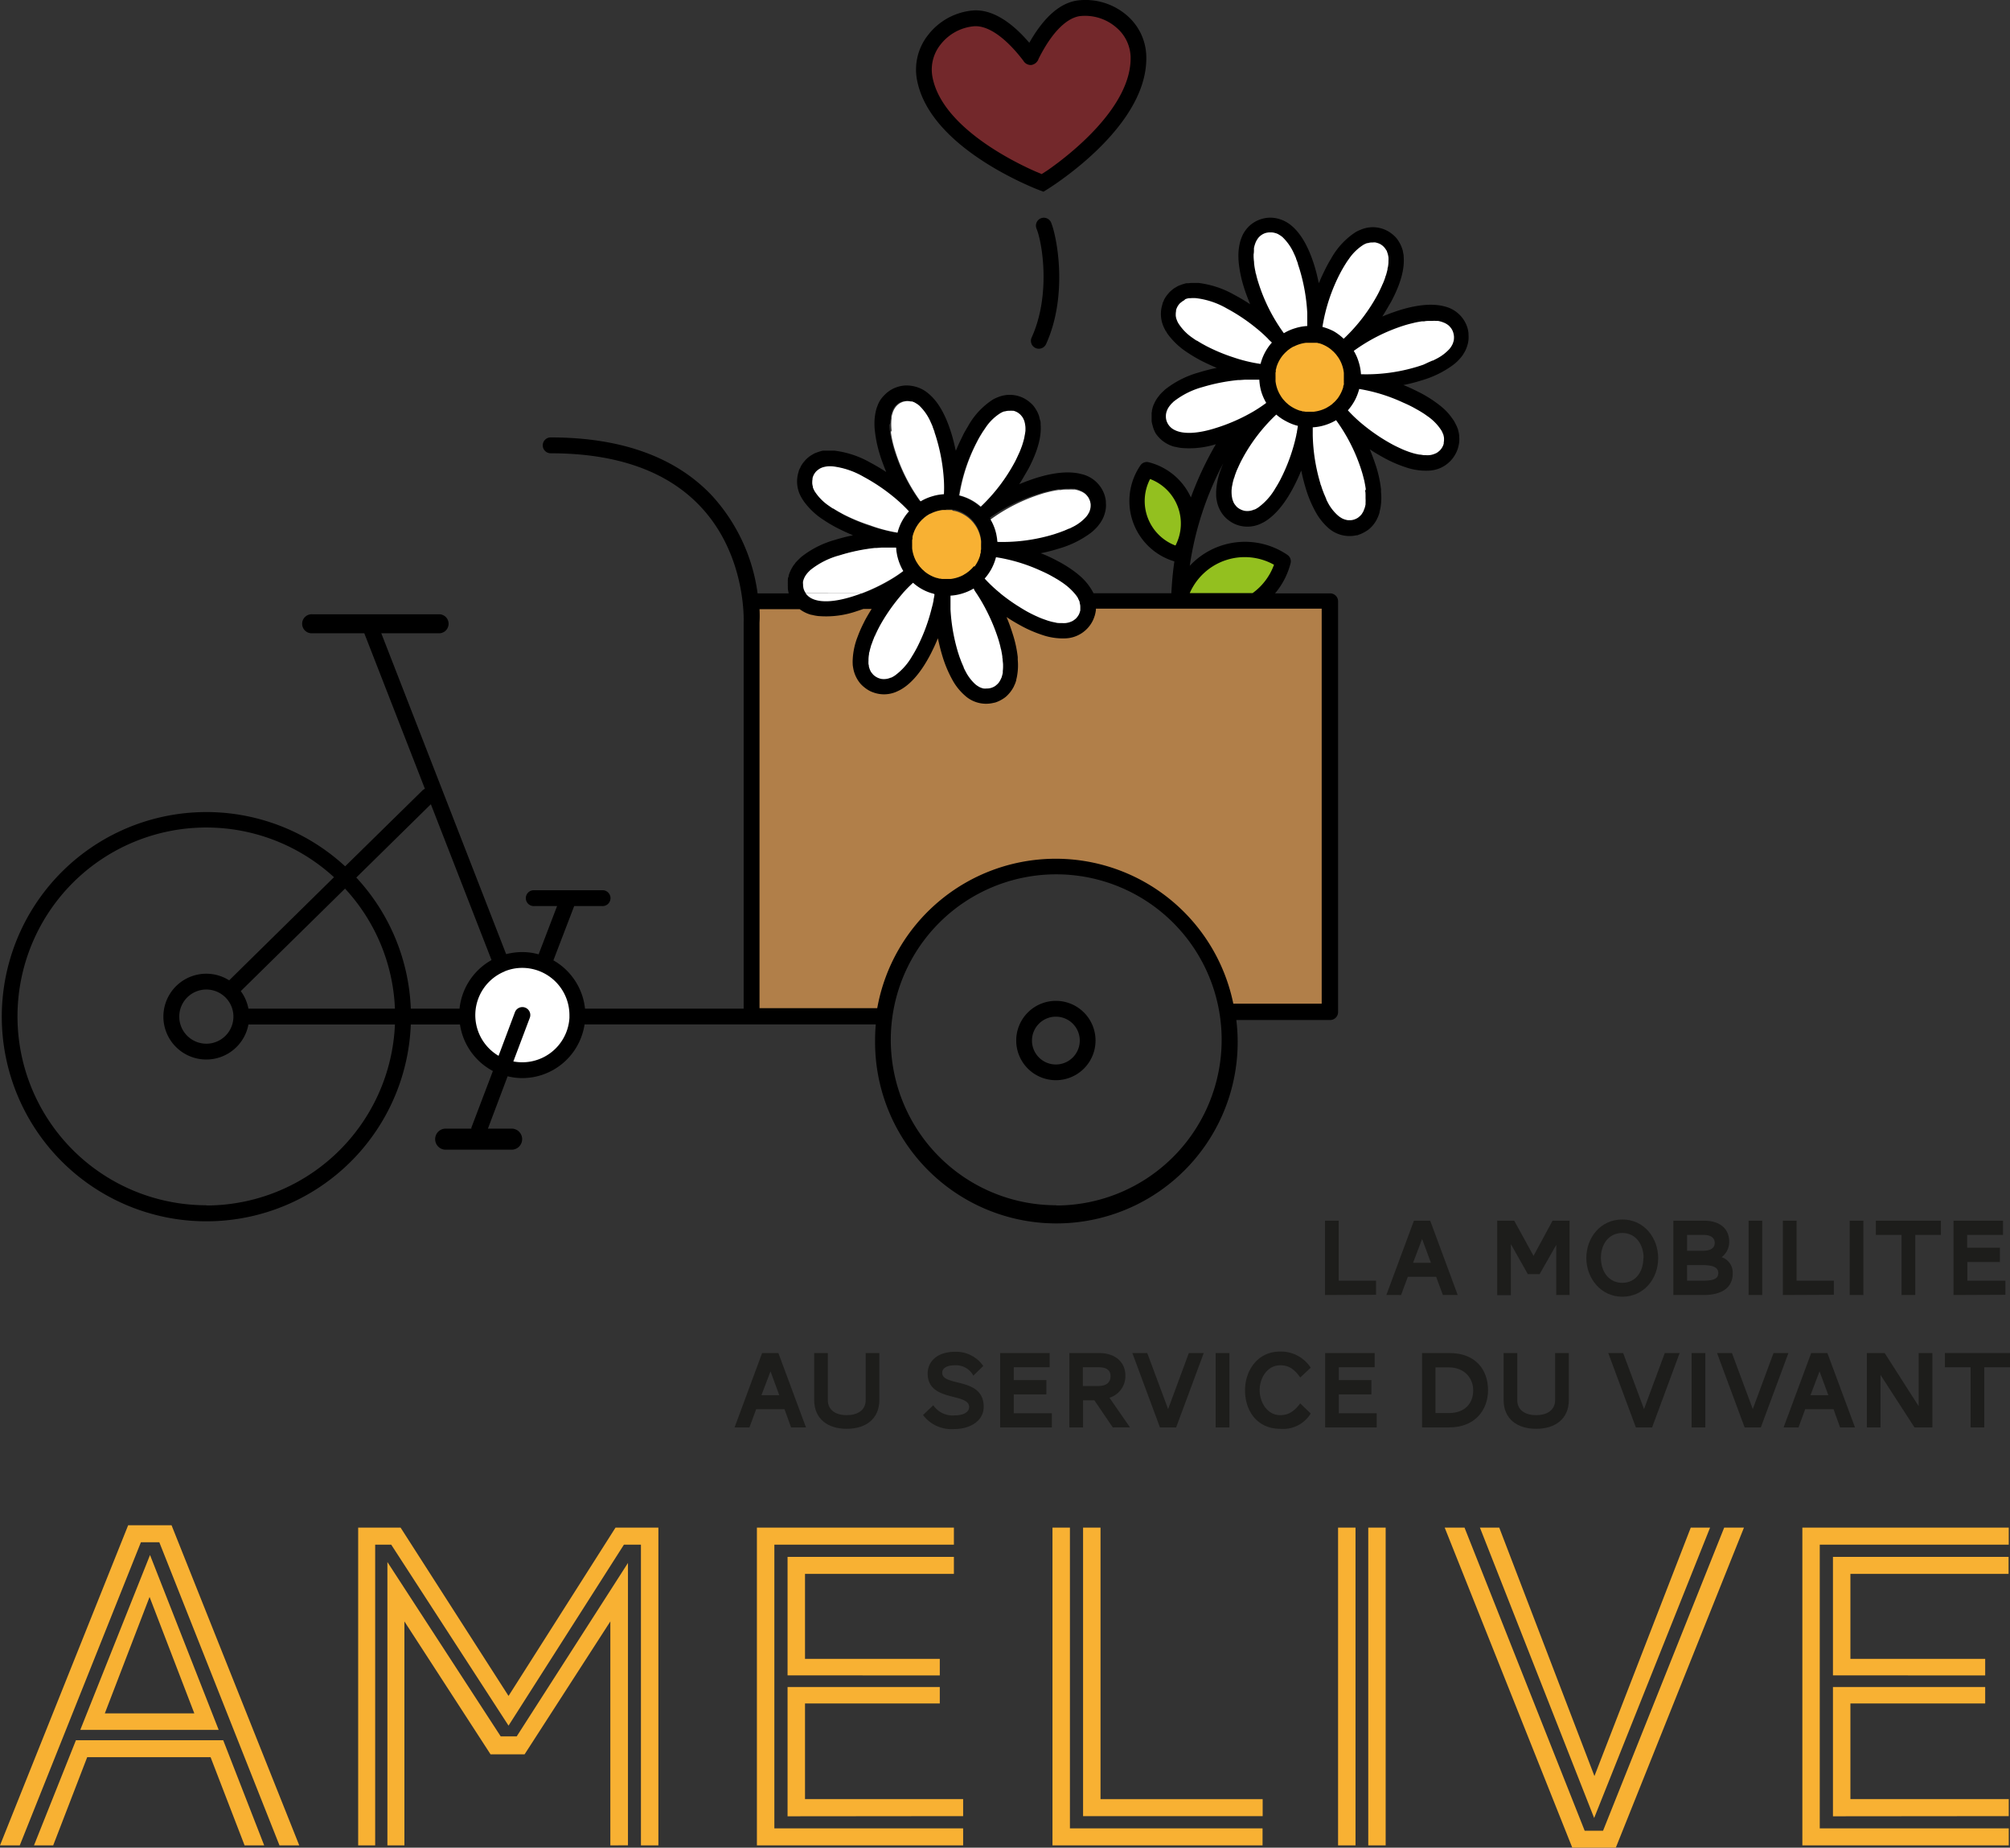 <?xml version="1.0" encoding="UTF-8"?> <svg xmlns="http://www.w3.org/2000/svg" viewBox="0 0 354.78 326.06"><rect x="0" y="0" width="354.78" height="326.06" fill="#333333" stroke="none"/><defs><style>.cls-1{fill:#f8b133;}.cls-2{fill:#1d1d1b;}.cls-3{fill:none;}.cls-4{fill:#73282b;}.cls-5{fill:#fff;}.cls-6{fill:#b17f49;}.cls-7{fill:#93c01f;}</style></defs><g id="Calque_2" data-name="Calque 2"><g id="Calque_1-2" data-name="Calque 1"><path d="M139.21,104.71h-5.49a31.79,31.79,0,0,0-8.13-17.33c-6.43-6.76-16-10.19-28.39-10.19a1.4,1.4,0,0,0,0,2.8c11.6,0,20.47,3.12,26.34,9.29,8.2,8.59,7.73,20.34,7.72,20.53V178h-28a11.16,11.16,0,0,0-5.58-8.53l3.67-9.58h4.89a1.4,1.4,0,1,0,0-2.79H94.33a1.4,1.4,0,1,0,0,2.79h4l-3.26,8.52a10.76,10.76,0,0,0-2.91-.4,11.35,11.35,0,0,0-2.82.37L67.3,111.75H77.63a1.68,1.68,0,0,0,0-3.35H55.14a1.68,1.68,0,1,0,0,3.35H64.3L75,139.2a1.49,1.49,0,0,0-.46.31L60.92,152.88a36.11,36.11,0,1,0,11.59,27.91h8.68A11.16,11.16,0,0,0,87,189L83.2,199c0,.06,0,.12,0,.17H78.53a1.86,1.86,0,0,0,0,3.71H90.44a1.86,1.86,0,0,0,0-3.71H86.12l3.48-9.24a11,11,0,0,0,2.58.32,11.14,11.14,0,0,0,11-9.47h51.4c-.08.91-.12,1.82-.12,2.74A32,32,0,1,0,218.22,180h16.57a1.4,1.4,0,0,0,1.39-1.4V106.11a1.4,1.4,0,0,0-1.39-1.4h-9.73a13.41,13.41,0,0,0,2.74-5.33,1.37,1.37,0,0,0-.56-1.46A13.32,13.32,0,0,0,210,99.85a55.49,55.49,0,0,1,5.92-18.1c-.14.34-.28.67-.4,1a12.71,12.71,0,0,0-.86,4c0,.28,0,.55,0,.82a6.49,6.49,0,0,0,.11.77A5.63,5.63,0,0,0,216,91a4.78,4.78,0,0,0,.76.73,6,6,0,0,0,.87.58c.19.1.38.18.57.26a5.53,5.53,0,0,0,4.54-.26,4.37,4.37,0,0,0,.43-.22C225,91,226.73,89,228.3,86c.22-.41.43-.84.63-1.27l.09-.19c.23-.49.45-1,.66-1.51.22,1.08.49,2.15.8,3.17a21,21,0,0,0,1.74,4.15,10.52,10.52,0,0,0,2.21,2.79,5.63,5.63,0,0,0,5,1.32c.12,0,.24,0,.36-.09h0a5.17,5.17,0,0,0,.9-.38l.2-.11a5.19,5.19,0,0,0,.79-.53l0,0a5.07,5.07,0,0,0,.65-.66,2.09,2.09,0,0,1,.14-.17,6.78,6.78,0,0,0,.53-.82h0c.06-.12.11-.25.17-.37a2.36,2.36,0,0,0,.12-.28,5.81,5.81,0,0,0,.21-.63l0-.09c.07-.27.13-.54.18-.82a10.27,10.27,0,0,0,.08-2.68,1.8,1.8,0,0,1,0-.22l0-.25v0a21.27,21.27,0,0,0-.85-4c-.32-1-.7-2-1.13-3.07.84.56,1.71,1.07,2.57,1.54l0,0,.2.11h0a22.57,22.57,0,0,0,3.48,1.49,11.05,11.05,0,0,0,4.22.62,5.58,5.58,0,0,0,4.69-3,5.39,5.39,0,0,0,.38-.9l.06-.21a6,6,0,0,0,.18-.94v0a4.72,4.72,0,0,0,0-.92c0-.08,0-.15,0-.22a6.56,6.56,0,0,0-.2-1h0c0-.12-.09-.25-.13-.37s-.07-.2-.12-.3-.15-.32-.24-.48-.06-.13-.1-.2a6,6,0,0,0-.46-.7,9.85,9.85,0,0,0-1.84-2l-.15-.13-.21-.16,0,0a21.73,21.73,0,0,0-3.4-2.19c-1-.5-2-1-3-1.38,1-.2,2-.45,2.9-.73h0l.22-.07h0a17.56,17.56,0,0,0,5.71-2.79,8,8,0,0,0,1.22-1.16c.05-.06.09-.12.14-.17s.23-.29.33-.44l.12-.2c.08-.14.17-.27.24-.41h0a6.2,6.2,0,0,0,.37-.89c0-.08.05-.15.07-.23a5.38,5.38,0,0,0,.17-.89.06.06,0,0,0,0,0,6,6,0,0,0,0-.95l0-.22a5.47,5.47,0,0,0-.2-1A5.56,5.56,0,0,0,255,54.08c-2.06-.56-4.74-.34-7.95.65-1,.32-2.05.7-3.07,1.13.54-.82,1-1.65,1.49-2.49.06-.11.13-.21.18-.32,1.57-3,2.28-5.56,2.11-7.7,0,0,0-.08,0-.12,0-.21-.05-.43-.09-.63a1.74,1.74,0,0,0-.05-.22c0-.16-.07-.32-.12-.47v0a5.93,5.93,0,0,0-.37-.89l-.12-.21a5.27,5.27,0,0,0-.49-.74l0,0a5.14,5.14,0,0,0-.66-.66l-.19-.15a5.14,5.14,0,0,0-.81-.53h0a5.41,5.41,0,0,0-4.62-.22,7.72,7.72,0,0,0-.93.43,13.19,13.19,0,0,0-4.39,4.75c-.26.42-.51.86-.76,1.34-.13.24-.25.49-.37.74-.36.72-.7,1.46-1,2.23,0-.15-.07-.28-.1-.43-.2-.93-.43-1.86-.71-2.75-1-3.21-2.32-5.54-3.94-6.93a6,6,0,0,0-2.87-1.39,5.24,5.24,0,0,0-2.54.16,5.37,5.37,0,0,0-2.25,1.35,5.91,5.91,0,0,0-.94,1.26l0,0a6.59,6.59,0,0,0-.35.81,4,4,0,0,0-.2.61,9.42,9.42,0,0,0-.3,2.58,12.83,12.83,0,0,0,.1,1.48,22.15,22.15,0,0,0,.85,3.89v0c.22.72.49,1.45.77,2.17l.2.51.15.37c-.92-.61-1.87-1.17-2.81-1.67a16.92,16.92,0,0,0-6.31-2.09l0,0h-.21l-.61,0h-.53l-.4.05-.29,0c-.19,0-.38.08-.57.13a6.45,6.45,0,0,0-.62.21l-.31.12c-.15.07-.29.16-.43.24l-.24.14c-.13.08-.25.18-.38.27l-.23.2c-.11.1-.22.19-.32.3l-.27.31-.21.27a4.19,4.19,0,0,0-.42.67h0c-.05.1-.09.21-.13.31a2.72,2.72,0,0,0-.16.35l0,.09a5.63,5.63,0,0,0,.47,4.66s0,.09.07.14.22.35.34.53a13.18,13.18,0,0,0,3.55,3.32c.67.45,1.39.88,2.19,1.31h0c.67.35,1.37.68,2.08,1l.48.21.38.16a32,32,0,0,0-3.17.81,16.88,16.88,0,0,0-5.94,3l0,0-.15.14-.44.42-.23.24-.13.14-.25.33-.17.22c-.12.17-.22.34-.32.51s-.19.37-.28.56-.1.22-.14.33a4,4,0,0,0-.14.46c0,.09-.05.18-.07.27s0,.31-.07.47l0,.31c0,.14,0,.28,0,.42s0,.28,0,.42,0,.22,0,.34a5,5,0,0,0,.17.77A5.4,5.4,0,0,0,204,76.5a5.76,5.76,0,0,0,3.33,2.34l.07,0h0a8.07,8.07,0,0,0,1.13.21,15.69,15.69,0,0,0,6.08-.66,58.57,58.57,0,0,0-4.41,9.39,11.18,11.18,0,0,0-7.45-6.21,1.35,1.35,0,0,0-1.46.56,11.12,11.12,0,0,0,6,16.94c-.28,1.86-.44,3.74-.54,5.62H193c0-.09-.09-.19-.14-.28a1.86,1.86,0,0,0-.1-.2c-.14-.24-.29-.47-.46-.71a10.09,10.09,0,0,0-1.84-2l-.16-.13-.2-.17h0a21.39,21.39,0,0,0-3.41-2.19c-.94-.5-1.94-1-3-1.38,1-.2,2-.45,2.9-.73h0l.23-.07h0a17.56,17.56,0,0,0,5.71-2.79,8.47,8.47,0,0,0,1.22-1.16l.13-.17c.12-.15.23-.29.33-.44a1.37,1.37,0,0,0,.13-.2c.08-.14.17-.27.24-.41v0a5.76,5.76,0,0,0,.37-.89l.06-.22a4.53,4.53,0,0,0,.18-.89s0,0,0,0a5,5,0,0,0,0-1,1.64,1.64,0,0,0,0-.22,5.47,5.47,0,0,0-.2-1,5.58,5.58,0,0,0-4.07-3.77c-2.07-.56-4.74-.34-7.95.65-1,.32-2.05.7-3.07,1.13.54-.82,1-1.66,1.49-2.49l.18-.32c1.57-3,2.28-5.56,2.11-7.7,0,0,0-.08,0-.12,0-.21,0-.43-.09-.64s0-.14-.05-.21-.07-.32-.12-.48v0a5.24,5.24,0,0,0-.36-.88l-.12-.21a6.11,6.11,0,0,0-.5-.75l0,0a4.65,4.65,0,0,0-.67-.66l-.18-.15a5.65,5.65,0,0,0-.81-.53h0a5.44,5.44,0,0,0-4.63-.22,6.33,6.33,0,0,0-.92.43,13.23,13.23,0,0,0-4.39,4.74c-.26.43-.52.87-.77,1.34l-.36.75c-.36.72-.7,1.46-1,2.22,0-.14-.07-.28-.1-.42-.2-.93-.43-1.86-.71-2.75-1-3.21-2.32-5.54-4-6.93A5.84,5.84,0,0,0,161,68.11a5.28,5.28,0,0,0-2.55.16,5.4,5.4,0,0,0-2.24,1.35,5.63,5.63,0,0,0-1,1.26.05.05,0,0,1,0,0,6.44,6.44,0,0,0-.35.8,5.64,5.64,0,0,0-.21.62,9.83,9.83,0,0,0-.3,2.58c0,.47.05,1,.11,1.48a22.34,22.34,0,0,0,.85,3.89v0c.22.72.49,1.45.77,2.17.06.17.13.34.2.51s.09.25.15.37c-.93-.61-1.87-1.17-2.82-1.67a16.86,16.86,0,0,0-6.3-2.1h-.26c-.2,0-.4,0-.6,0H146l-.4,0-.29,0c-.19,0-.38.08-.57.13a6.45,6.45,0,0,0-.62.21l-.31.12c-.15.07-.29.16-.43.24l-.24.14c-.13.08-.26.18-.38.27l-.24.2c-.1.09-.21.19-.31.3s-.18.2-.27.31a3.2,3.2,0,0,0-.22.27,6.34,6.34,0,0,0-.42.67h0c0,.1-.09.21-.14.31s-.11.23-.16.35,0,.06,0,.08a5.61,5.61,0,0,0,.46,4.67.83.83,0,0,1,.07.13c.11.18.23.36.35.54a13,13,0,0,0,3.55,3.32,23.46,23.46,0,0,0,2.19,1.3l0,0c.67.35,1.37.68,2.08,1l.48.21.38.16a32,32,0,0,0-3.17.81,16.79,16.79,0,0,0-5.94,3l0,0a1,1,0,0,0-.15.14c-.16.14-.3.28-.44.42l-.23.24a1.85,1.85,0,0,1-.14.14c-.09.11-.16.22-.24.33l-.18.22c-.11.17-.21.34-.31.51a4.18,4.18,0,0,0-.28.56c-.05.11-.1.22-.14.33a4,4,0,0,0-.14.46c0,.09,0,.18-.07.27s-.05.31-.07.46,0,.21,0,.31a3.12,3.12,0,0,0,0,.43,3,3,0,0,0,0,.42c0,.11,0,.22,0,.34A6.62,6.62,0,0,0,139.21,104.71Zm3,0a2.59,2.59,0,0,1-.38-.74h0a2.46,2.46,0,0,1-.11-.64,1,1,0,0,1,0-.17,2.24,2.24,0,0,1,0-.58l.06-.19a4.37,4.37,0,0,1,.18-.46l.08-.15a4,4,0,0,1,.4-.58l.15-.17a2.72,2.72,0,0,1,.24-.24,1.7,1.7,0,0,1,.19-.19A14,14,0,0,1,148.19,98a32.47,32.47,0,0,1,6.22-1.23l.31,0,.94-.07h.26q.5,0,1,0h.16l1.1,0a8.84,8.84,0,0,0,.38,2.13,9.15,9.15,0,0,0,.88,2,23.14,23.14,0,0,1-2.19,1.47,32.66,32.66,0,0,1-5.15,2.48M183.78,87h0c.51-.16,1-.28,1.47-.4l.31-.07c.42-.09.83-.16,1.22-.22l.42,0c.35,0,.7-.07,1-.08h.38a6.56,6.56,0,0,1,.79,0l.29,0a4.77,4.77,0,0,1,.7.18l.34.13a3,3,0,0,1,.53.28l.18.12a2.55,2.55,0,0,1,.46.47l.1.12a2.92,2.92,0,0,1,.36.73v0a2.82,2.82,0,0,1,.12.62c0,.06,0,.12,0,.18a2.48,2.48,0,0,1-.06.54,2,2,0,0,1-.06.23,2.17,2.17,0,0,1-.21.53s-.05.08-.07.13a5.06,5.06,0,0,1-.41.57s0,0,0,0a7.9,7.9,0,0,1-2.2,1.69h0l-.72.36-.07,0-.69.3-.16.07-.67.25-.22.08-.74.25-.18.06a31.21,31.21,0,0,1-10,1.35,9.2,9.2,0,0,0-.39-2.12,9,9,0,0,0-.88-2A31,31,0,0,1,183.78,87Zm-11.34-9.11c.15-.3.31-.59.47-.86l.09-.15.41-.67a.61.61,0,0,0,.07-.1l.45-.66,0,0a8.75,8.75,0,0,1,2.58-2.51h0a4.15,4.15,0,0,1,.65-.3l.14,0a2.77,2.77,0,0,1,.56-.11l.24,0a3.29,3.29,0,0,1,.54,0l.17,0a3.28,3.28,0,0,1,.59.23h0a2.73,2.73,0,0,1,.66.5.48.48,0,0,1,.09.11,2.15,2.15,0,0,1,.38.55,1.63,1.63,0,0,1,.09.19,2.71,2.71,0,0,1,.18.59,1.86,1.86,0,0,1,.06.34,3.54,3.54,0,0,1,.05.74c0,.09,0,.17,0,.26a8.13,8.13,0,0,1-.1.81l-.06.36c-.07.32-.16.66-.27,1l-.12.39q-.19.56-.45,1.17l-.12.26c-.2.46-.42.93-.68,1.42a31.12,31.12,0,0,1-6.1,8,8.9,8.9,0,0,0-3.79-2A30.82,30.82,0,0,1,172.44,77.91Zm-5.38,12h.62l.27,0,.35.05.16,0,.44.11,0,0a6.39,6.39,0,0,1,2,1.07l0,0a3.17,3.17,0,0,1,.34.3l.13.11.24.26.18.2.15.2.22.3.08.12c.08.14.17.27.24.41v0a6.22,6.22,0,0,1,.69,2.24v0a3.55,3.55,0,0,1,0,.46.76.76,0,0,1,0,.15c0,.13,0,.25,0,.38s0,.16,0,.25a2.48,2.48,0,0,1,0,.27c0,.11,0,.23-.05.34a1.36,1.36,0,0,0,0,.17c0,.15-.07.29-.11.43l0,.07a6.31,6.31,0,0,1-1,2l-.05.06-.28.32-.13.14-.25.23-.21.19a1.49,1.49,0,0,1-.2.15l-.3.23-.13.07-.4.25h0a6.38,6.38,0,0,1-2.21.68h0l-.45,0h-.17l-.35,0h-.27l-.25,0-.37-.06-.14,0c-.15,0-.31-.07-.46-.12h0a6.23,6.23,0,0,1-2.07-1.09h0l-.35-.32-.11-.09a3.33,3.33,0,0,1-.25-.28l-.17-.18-.17-.22-.21-.28-.08-.15a3,3,0,0,1-.24-.38.05.05,0,0,0,0,0,6.38,6.38,0,0,1-.68-2.21v0c0-.16,0-.31,0-.46s0-.11,0-.16,0-.24,0-.36a2.44,2.44,0,0,1,0-.27l0-.26c0-.12,0-.24.06-.35a.75.75,0,0,1,0-.16,3.69,3.69,0,0,1,.11-.45v0a6.23,6.23,0,0,1,1.09-2.07h0a3.73,3.73,0,0,1,.32-.36l.09-.11.28-.25.18-.17.22-.17a2.83,2.83,0,0,1,.28-.2l.15-.1.38-.22.06,0A6.42,6.42,0,0,1,166.4,90h0l.46,0Zm-9.91-15.29a7,7,0,0,1,.06-.82l0-.26a5,5,0,0,1,.19-.72,2.19,2.19,0,0,1,.12-.33,3.5,3.5,0,0,1,.29-.54,1.77,1.77,0,0,1,.12-.17,3,3,0,0,1,.47-.47.87.87,0,0,1,.11-.09,3,3,0,0,1,.74-.36h0a3.47,3.47,0,0,1,.63-.11h.17a2.51,2.51,0,0,1,.55.06l.22,0a3.07,3.07,0,0,1,.54.22l.11.07a4.27,4.27,0,0,1,.6.41l0,0a9,9,0,0,1,2.07,3h0c.12.25.23.51.34.78l0,.06c.11.27.21.54.31.82l0,.08c.11.3.21.62.31.95a32.52,32.52,0,0,1,1.35,7.64,22.61,22.61,0,0,1,0,2.33,8.87,8.87,0,0,0-2.12.39,8.52,8.52,0,0,0-2,.88,30.87,30.87,0,0,1-4.51-9c-.17-.53-.3-1-.42-1.52l-.06-.28c-.1-.43-.17-.84-.23-1.24,0-.14,0-.27-.05-.4a9.56,9.56,0,0,1-.07-1Zm-8.29,16.18-.87-.48-.09-.06c-.25-.14-.49-.29-.72-.44l-.08,0-.68-.47,0,0a8.93,8.93,0,0,1-2.52-2.58v0a4.82,4.82,0,0,1-.3-.66s0-.08,0-.13a2.91,2.91,0,0,1-.11-.56,1.94,1.94,0,0,1,0-.24,2.47,2.47,0,0,1,.05-.54.75.75,0,0,1,0-.16,2.38,2.38,0,0,1,.23-.61h0a2.61,2.61,0,0,1,.5-.67l.16-.13a3.24,3.24,0,0,1,.53-.35l.23-.1a4,4,0,0,1,.64-.17l.29-.05a6.05,6.05,0,0,1,1,0,14.23,14.23,0,0,1,5.38,1.8,32.75,32.75,0,0,1,5.27,3.53l.24.19.71.62.19.17c.25.23.49.45.72.68l.12.12c.27.26.52.53.76.79A8.87,8.87,0,0,0,159.19,92a8.57,8.57,0,0,0-.77,2,27,27,0,0,1-4.74-1.14A31.8,31.8,0,0,1,148.86,90.82Zm37.58,121.91a29.2,29.2,0,1,1,29.19-29.2A29.23,29.23,0,0,1,186.44,212.73Zm-150,0a33.33,33.33,0,1,1,22.51-57.89L40.45,173a7.57,7.57,0,1,0,3.4,7.79H69.71A33.37,33.37,0,0,1,36.42,212.73ZM41.2,179.4a4.78,4.78,0,1,1-4.78-4.78A4.78,4.78,0,0,1,41.2,179.4Zm2.65-1.4a7.59,7.59,0,0,0-1.35-3.1l18.4-18.09A33.17,33.17,0,0,1,69.71,178Zm37.26,0h-8.6a36,36,0,0,0-9.62-23.14l13.16-12.94,10.71,27.5A11.15,11.15,0,0,0,81.11,178Z"></path><path class="cls-1" d="M49.33,325.65,28.12,272.16H24.87L3.49,325.65H0l22.62-56.49h7.66l22.54,56.49Zm-6.16,0-6-15.56H15.39l-6,15.56H6l7.4-18.55h26l7.23,18.55Zm-29-20.38,12.31-30.86L38.6,305.27Zm12.23-23.46-7.9,20.55h15.8Z"></path><path class="cls-1" d="M113.13,325.65V272.58h-3L89.76,304.52,69.05,272.58H66.22v53.07h-3V269.58h7.49l19.05,29.7,18.88-29.7h7.57v56.07Zm-5.4,0V286.13L92.59,309.59h-6L71.38,286.13v39.52h-3v-50l20,30.77h2.82l19.64-30.61v49.83Z"></path><path class="cls-1" d="M133.6,325.65V269.58h34.77v3H136.68v50.07H170v3Zm5.41-30V274.74h29.36v3H142.09v15h23.79v2.92Zm0,24.87V297.7h26.87v2.91H142.09v16.88H170v3Z"></path><path class="cls-1" d="M185.77,325.65V269.58h3.08v53.07h34v3Zm5.4-5.16V269.58h3.08v47.91h28.62v3Z"></path><path class="cls-1" d="M236.18,325.65V269.58h3.08v56.07Zm5.33,0V269.58h3.07v56.07Z"></path><path class="cls-1" d="M277.52,326.06,255,269.58h3.5l21.21,53.49h3.24l21.38-53.49h3.49l-22.62,56.48Zm-16.3-56.48h3.41l16.8,43.84,17-43.84h3.41l-20.46,51.24Z"></path><path class="cls-1" d="M318.13,325.65V269.58h36.43v3H321.2v50.07h33.36v3Zm5.4-30V274.74h31v3H326.61v15H350.4v2.92Zm0,24.87V297.7H350.4v2.91H326.61v16.88h27.95v3Z"></path><path class="cls-2" d="M233.88,228.53V215.41h2.41V226h6.59v2.49Z"></path><path class="cls-2" d="M253.49,225.32h-5l-1.19,3.21H244.7l4.87-13.12h2.87l4.86,13.12h-2.62Zm-4.07-2.48h3.15l-1.56-4.2Z"></path><path class="cls-2" d="M274.69,228.53v-8.84l-2.94,5.16h-2.07l-3-5.3v9h-2.41V215.41h3l3.41,6.21,3.36-6.21h3v13.12Z"></path><path class="cls-2" d="M280,222c0-3.6,2.51-6.8,6.35-6.8s6.33,3.23,6.33,6.84-2.52,6.79-6.33,6.79S280,225.55,280,222Zm10.11,0c0-2.34-1.35-4.42-3.76-4.42s-3.78,2-3.78,4.38,1.36,4.42,3.78,4.42S290.07,224.32,290.07,222Z"></path><path class="cls-2" d="M300.7,228.53h-5.34V215.41h5.42c2.28,0,4.44,1,4.44,3.77a3.42,3.42,0,0,1-1.33,2.67,2.88,2.88,0,0,1,1.95,2.84C305.84,227.5,303.54,228.53,300.7,228.53Zm-.08-10.61h-2.84v2.8h2.82c1.32,0,2.06-.48,2.06-1.38S302,217.92,300.62,217.92Zm-.14,5.33h-2.7V226h2.78c1.89,0,2.73-.33,2.73-1.36S302.28,223.25,300.48,223.25Z"></path><path class="cls-2" d="M308.64,228.53V215.41h2.41v13.12Z"></path><path class="cls-2" d="M314.69,228.53V215.41h2.42V226h6.58v2.49Z"></path><path class="cls-2" d="M326.49,228.53V215.41h2.41v13.12Z"></path><path class="cls-2" d="M338.06,217.92v10.61h-2.42V217.92H331.1v-2.51h11.49v2.51Z"></path><path class="cls-2" d="M344.81,228.53V215.41h8.74v2.51h-6.33v2.26H353v2.53h-5.75V226h6.72v2.49Z"></path><path class="cls-2" d="M138.47,248.68h-5l-1.19,3.21h-2.62l4.86-13.12h2.87l4.87,13.12h-2.63Zm-4.07-2.47h3.15L136,242Z"></path><path class="cls-2" d="M143.71,247.06v-8.29h2.41v8.31c0,1.81,1.46,2.65,3.33,2.65s3.35-.84,3.35-2.65v-8.31h2.41v8.29c0,3.33-2.39,5.08-5.76,5.08S143.71,250.37,143.71,247.06Z"></path><path class="cls-2" d="M171.8,242.76a3.45,3.45,0,0,0-3.22-1.83c-1.44,0-2.27.49-2.27,1.32,0,2.53,7.32.68,7.32,6,0,2.47-2.36,3.93-5.18,3.93a6.29,6.29,0,0,1-5.53-2.47l1.81-1.73a4.11,4.11,0,0,0,3.76,1.79c1.34,0,2.57-.45,2.57-1.48,0-2.57-7.32-.82-7.32-5.92,0-2,1.57-3.82,4.81-3.82a5.81,5.81,0,0,1,5,2.5Z"></path><path class="cls-2" d="M176.53,251.89V238.77h8.74v2.51h-6.33v2.26h5.75v2.53h-5.75v3.33h6.72v2.49Z"></path><path class="cls-2" d="M196.41,251.89l-3.24-4.77h-2v4.77h-2.42V238.77H194c2.69,0,4.64,1.46,4.64,4a4,4,0,0,1-2.81,3.89l3.62,5.22Zm-2.5-10.61h-2.78v3.31h2.67c1.46,0,2.22-.59,2.22-1.79C196,241.76,195.27,241.28,193.91,241.28Z"></path><path class="cls-2" d="M206.18,248.66l3.66-9.89h2.63l-4.87,13.12h-2.86l-4.87-13.12h2.63Z"></path><path class="cls-2" d="M214.57,251.89V238.77H217v13.12Z"></path><path class="cls-2" d="M225.92,238.51a6.24,6.24,0,0,1,5.43,2.85l-1.85,1.73c-1.07-1.56-2.1-2.16-3.54-2.16-2.22,0-3.62,2.18-3.62,4.38s1.38,4.42,3.62,4.42c1.5,0,2.47-.68,3.54-2.07l1.85,1.78a5.7,5.7,0,0,1-5.39,2.7c-3.93,0-6.2-3-6.2-6.81C219.76,241.82,222,238.51,225.92,238.51Z"></path><path class="cls-2" d="M233.9,251.89V238.77h8.74v2.51h-6.33v2.26h5.75v2.53h-5.75v3.33H243v2.49Z"></path><path class="cls-2" d="M255.82,251.89H251V238.77h4.87c4.62,0,6.78,3,6.78,6.54S260.32,251.89,255.82,251.89Zm-.1-10.59h-2.35v8.06h2.35c2.89,0,4.31-1.75,4.31-4S258.41,241.3,255.72,241.3Z"></path><path class="cls-2" d="M265.4,247.06v-8.29h2.41v8.31c0,1.81,1.46,2.65,3.33,2.65s3.35-.84,3.35-2.65v-8.31h2.42v8.29c0,3.33-2.4,5.08-5.77,5.08S265.4,250.37,265.4,247.06Z"></path><path class="cls-2" d="M290.18,248.66l3.67-9.89h2.62l-4.86,13.12h-2.87l-4.87-13.12h2.63Z"></path><path class="cls-2" d="M298.58,251.89V238.77H301v13.12Z"></path><path class="cls-2" d="M309.38,248.66l3.66-9.89h2.63l-4.87,13.12h-2.86l-4.87-13.12h2.63Z"></path><path class="cls-2" d="M323.63,248.68h-5l-1.18,3.21h-2.63l4.87-13.12h2.86l4.87,13.12h-2.63Zm-4.07-2.47h3.16L321.16,242Z"></path><path class="cls-2" d="M337.92,251.89l-6-9.27v9.27h-2.41V238.77h3.15l6,9.38v-9.38h2.42v13.12Z"></path><path class="cls-2" d="M350.24,241.28v10.61h-2.41V241.28h-4.54v-2.51h11.49v2.51Z"></path><path class="cls-3" d="M92.18,170.8a8.33,8.33,0,1,0,8.33,8.33A8.34,8.34,0,0,0,92.18,170.8Z"></path><path class="cls-3" d="M36.42,187a7.57,7.57,0,1,1,4-14l18.48-18.16a33.32,33.32,0,1,0,10.78,25.95H43.85A7.58,7.58,0,0,1,36.42,187Z"></path><path class="cls-3" d="M86.76,169.42l-10.71-27.5L62.89,154.86A36,36,0,0,1,72.51,178h8.6A11.15,11.15,0,0,1,86.76,169.42Z"></path><path class="cls-3" d="M42.5,174.9a7.59,7.59,0,0,1,1.35,3.1H69.71a33.17,33.17,0,0,0-8.81-21.19Z"></path><path class="cls-3" d="M92.18,170.8a8.12,8.12,0,0,0-3.05.59l-.2.07a8.33,8.33,0,0,0-1,14.86l2.89-7.68a1.4,1.4,0,1,1,2.62,1l-2.9,7.69a8.34,8.34,0,0,0,9.9-7.68l0-.57A8.34,8.34,0,0,0,92.18,170.8Z"></path><path class="cls-3" d="M186.37,179.41a4.22,4.22,0,1,0,4.22,4.22A4.22,4.22,0,0,0,186.37,179.41Z"></path><path class="cls-3" d="M186.44,154.33a29.2,29.2,0,1,0,29.19,29.2A29.23,29.23,0,0,0,186.44,154.33Zm-.07,36.31a7,7,0,1,1,7-7A7,7,0,0,1,186.37,190.64Z"></path><path class="cls-3" d="M36.42,174.62a4.78,4.78,0,1,0,4.78,4.78A4.78,4.78,0,0,0,36.42,174.62Z"></path><path d="M186.37,176.62a7,7,0,1,0,7,7A7,7,0,0,0,186.37,176.62Zm0,11.23a4.22,4.22,0,1,1,4.22-4.22A4.23,4.23,0,0,1,186.37,187.85Z"></path><path class="cls-4" d="M197.1,4.89a8.41,8.41,0,0,0-6.36-2.06c-1.41.14-4.26,1.3-7.39,7.52a1.63,1.63,0,0,1-1.3,1.12,1.52,1.52,0,0,1-1.41-.77c-3.1-4.08-6.26-6.29-8.77-6.06A8.43,8.43,0,0,0,166,7.88a7.06,7.06,0,0,0-1.43,5.49c1.48,8.89,14.34,15.19,18.25,16.9l1.06.45,1-.64c3.51-2.43,14.94-11,14.7-20.07A7.06,7.06,0,0,0,197.1,4.89Z"></path><path d="M199,2.8A11.21,11.21,0,0,0,190.48.05c-3.2.31-6.15,2.83-8.8,7.5-3.41-4-6.89-6-10.07-5.69a11.22,11.22,0,0,0-7.8,4.32,9.82,9.82,0,0,0-2,7.65c1.67,10,14.46,16.61,19.89,19,1.14.5,1.84.76,1.84.76l.64.24.58-.36s.64-.39,1.67-1.1c4.87-3.37,16.17-12.3,15.9-22.44A9.8,9.8,0,0,0,199,2.8Z"></path><path class="cls-4" d="M184.86,30.08l-1,.64-1.06-.45c-3.91-1.71-16.77-8-18.25-16.9A7.06,7.06,0,0,1,166,7.88a8.43,8.43,0,0,1,5.85-3.24c2.51-.23,5.67,2,8.77,6.06a1.52,1.52,0,0,0,1.41.77,1.63,1.63,0,0,0,1.3-1.12c3.13-6.22,6-7.38,7.39-7.52a8.41,8.41,0,0,1,6.36,2.06A7.06,7.06,0,0,1,199.56,10C199.8,19,188.37,27.65,184.86,30.08Z"></path><path d="M183.73,38.52a1.4,1.4,0,0,0-.78,1.82c1,2.36,2.58,11.68-.86,19.23a1.39,1.39,0,0,0,.7,1.85,1.42,1.42,0,0,0,.57.12,1.41,1.41,0,0,0,1.28-.82c3.85-8.47,2-18.67.9-21.42A1.4,1.4,0,0,0,183.73,38.52Z"></path><path class="cls-3" d="M92.18,170.8a8.12,8.12,0,0,0-3.05.59l-.2.07a8.33,8.33,0,0,0-1,14.86l2.89-7.68a1.4,1.4,0,1,1,2.62,1l-2.9,7.69a8.34,8.34,0,0,0,9.9-7.68l0-.57A8.34,8.34,0,0,0,92.18,170.8Z"></path><path class="cls-3" d="M86.76,169.42l-10.71-27.5L62.89,154.86A36,36,0,0,1,72.51,178h8.6A11.15,11.15,0,0,1,86.76,169.42Z"></path><path class="cls-3" d="M186.44,154.33a29.2,29.2,0,1,0,29.19,29.2A29.23,29.23,0,0,0,186.44,154.33Z"></path><path class="cls-3" d="M42.5,174.9a7.59,7.59,0,0,1,1.35,3.1H69.71a33.17,33.17,0,0,0-8.81-21.19Z"></path><path class="cls-3" d="M36.42,174.62a4.78,4.78,0,1,0,4.78,4.78A4.78,4.78,0,0,0,36.42,174.62Z"></path><path class="cls-3" d="M36.42,187a7.57,7.57,0,1,1,4-14l18.48-18.16a33.32,33.32,0,1,0,10.78,25.95H43.85A7.58,7.58,0,0,1,36.42,187Z"></path><path d="M207.51,96.27A8.4,8.4,0,0,1,203,84.53a8.4,8.4,0,0,1,4.48,11.74Z"></path><path d="M243.8,86.12c0,.07,0,.13,0,.2S243.83,86.31,243.8,86.12Z"></path><path d="M236.55,48.23c.16-.3.32-.59.48-.86,0,0,.05-.1.08-.14.14-.24.28-.46.42-.68l.06-.1c.15-.23.3-.45.45-.65l0,0a8.86,8.86,0,0,1,2.57-2.51h0a4.24,4.24,0,0,1,.66-.3l.13,0a2.77,2.77,0,0,1,.56-.11h.24a2.46,2.46,0,0,1,.54,0l.17.05a2.91,2.91,0,0,1,.6.22h0a2.73,2.73,0,0,1,.66.5,1.09,1.09,0,0,1,.1.11,3.58,3.58,0,0,1,.38.55c0,.06,0,.13.08.19A3.4,3.4,0,0,1,245,45l.06.34a4.47,4.47,0,0,1,0,.74,2.26,2.26,0,0,1,0,.26,6.31,6.31,0,0,1-.1.82c0,.11,0,.23-.06.35-.07.32-.16.66-.26,1,0,.13-.09.26-.13.39-.13.38-.27.76-.45,1.17,0,.09-.08.18-.12.27-.2.46-.42.92-.68,1.42a30.8,30.8,0,0,1-6.1,8,9.3,9.3,0,0,0-1.77-1.23,9.54,9.54,0,0,0-2-.77A31.18,31.18,0,0,1,236.55,48.23ZM221.26,45c0-.29,0-.56.06-.82l0-.26a5,5,0,0,1,.19-.72,3,3,0,0,1,.12-.32,3.43,3.43,0,0,1,.29-.54l.12-.18a3,3,0,0,1,.47-.47l.12-.09a2.92,2.92,0,0,1,.73-.36h0a3.79,3.79,0,0,1,.63-.11h.18a2.48,2.48,0,0,1,.54.06l.23.06a2.34,2.34,0,0,1,.53.21l.11.07a4.27,4.27,0,0,1,.6.41l0,0a9.14,9.14,0,0,1,2.08,3h0c.12.25.23.51.34.78l0,.07c.11.26.21.53.31.81l0,.08c.11.3.22.62.32,1a32.5,32.5,0,0,1,1.34,7.64c0,.82,0,1.61,0,2.33a8.86,8.86,0,0,0-2.13.39,8.69,8.69,0,0,0-2,.88,30.88,30.88,0,0,1-4.52-9c-.17-.53-.3-1-.41-1.52,0-.09-.05-.19-.07-.28a12,12,0,0,1-.22-1.24c0-.13,0-.27,0-.4a9.65,9.65,0,0,1-.08-1Zm.1,27.59a31.84,31.84,0,0,1-6.81,3c-3.25,1-5.72,1.08-7.2.31a2.72,2.72,0,0,1-1.41-1.62h0a2.46,2.46,0,0,1-.11-.64,1,1,0,0,1,0-.17,2.12,2.12,0,0,1,.06-.57,1.46,1.46,0,0,1,.05-.2c0-.15.11-.3.18-.46l.08-.15a4.12,4.12,0,0,1,.41-.58,2.09,2.09,0,0,1,.14-.17c.08-.08.15-.16.24-.24l.19-.19a14.34,14.34,0,0,1,5.14-2.58,32.93,32.93,0,0,1,6.22-1.23l.3,0,.95-.07H220l1,0h.16l1.1,0a9.35,9.35,0,0,0,.38,2.13,9.46,9.46,0,0,0,.88,2A25,25,0,0,1,221.36,72.55Zm1.94-10.26a8.74,8.74,0,0,0-.77,2,26.33,26.33,0,0,1-4.74-1.14,31.68,31.68,0,0,1-4.81-2l-.88-.48L212,60.6c-.25-.14-.49-.29-.72-.44l-.08,0-.68-.47,0,0A8.88,8.88,0,0,1,208,57v0a3.22,3.22,0,0,1-.3-.66.5.5,0,0,1-.05-.13,2.77,2.77,0,0,1-.11-.56,1.94,1.94,0,0,1,0-.24,2.47,2.47,0,0,1,.05-.54s0-.11,0-.16a2.82,2.82,0,0,1,.23-.61h0a2.86,2.86,0,0,1,.5-.67l.16-.12A2.75,2.75,0,0,1,209,53l.24-.1a3.86,3.86,0,0,1,.63-.17l.29,0a6.05,6.05,0,0,1,1,0,14.17,14.17,0,0,1,5.38,1.8A32.32,32.32,0,0,1,221.79,58l.24.19.72.62a1.54,1.54,0,0,0,.19.17l.71.68.12.12c.27.26.52.53.76.79A8.87,8.87,0,0,0,223.3,62.29Zm5.59,13.87a.5.5,0,0,1,0,.12c0,.15-.07.31-.1.47a32,32,0,0,1-2.88,8c-.27.51-.55,1-.83,1.43a10.91,10.91,0,0,1-3,3.37,4.47,4.47,0,0,1-.66.38l-.08,0a2.92,2.92,0,0,1-1.65.23,2.88,2.88,0,0,1-.82-.29h0a2.57,2.57,0,0,1-.67-.49l-.09-.12a2.62,2.62,0,0,1-.38-.54,1.19,1.19,0,0,1-.08-.2,3.29,3.29,0,0,1-.19-.58l-.06-.35a5.58,5.58,0,0,1-.05-.73c0-.09,0-.18,0-.28a7.65,7.65,0,0,1,.09-.79c0-.12,0-.25.07-.37.07-.32.15-.66.26-1,0-.13.08-.26.13-.4.13-.37.27-.76.44-1.16l.13-.28c.2-.45.42-.92.67-1.4h0c.2-.37.4-.75.62-1.12a30.79,30.79,0,0,1,5.48-6.89A8.87,8.87,0,0,0,227,74.39a8.57,8.57,0,0,0,2,.77C229,75.48,229,75.82,228.89,76.16Zm2.37-3.46-.35,0h-.27l-.25,0-.37-.06-.14,0c-.15,0-.31-.07-.46-.12h0a6.5,6.5,0,0,1-2.08-1.1h0L227,71l-.11-.1-.25-.27-.17-.19c-.06-.07-.11-.15-.16-.22a1.86,1.86,0,0,1-.21-.28s-.06-.1-.09-.14-.16-.26-.23-.39,0,0,0,0a6.19,6.19,0,0,1-.69-2.21v0c0-.15,0-.31,0-.46a.81.81,0,0,0,0-.16c0-.12,0-.24,0-.36a2.17,2.17,0,0,1,0-.26,2.51,2.51,0,0,1,0-.27c0-.12,0-.23.05-.35s0-.11,0-.16.07-.3.11-.44v0a6.23,6.23,0,0,1,1.09-2.07h0c.1-.13.21-.24.32-.36l.09-.1.28-.26.18-.17.23-.17.27-.2.16-.1.37-.22.06,0a6.42,6.42,0,0,1,2.18-.67h0l.47,0h.78l.26,0,.35,0,.17,0,.43.11.05,0a6.18,6.18,0,0,1,2,1.07l0,0q.17.13.33.3l.13.11.24.26.18.2.15.2.22.3.08.12a4.36,4.36,0,0,1,.24.41v0a6,6,0,0,1,.69,2.24v0l0,.47v.14c0,.13,0,.25,0,.38a2,2,0,0,0,0,.25c0,.09,0,.18,0,.27s0,.23,0,.35,0,.11,0,.17-.07.28-.11.42a.25.25,0,0,0,0,.07,6.55,6.55,0,0,1-1,2l-.05.06-.28.32-.13.14a2.73,2.73,0,0,1-.25.23l-.21.19c-.06.06-.13.1-.19.15a3.55,3.55,0,0,1-.31.23l-.12.07-.41.25h0a6.38,6.38,0,0,1-2.21.68h-.05l-.44,0ZM241.17,88a7,7,0,0,1,0,.81,2.51,2.51,0,0,1,0,.27,4.91,4.91,0,0,1-.18.71c0,.12-.08.22-.12.33a4.63,4.63,0,0,1-.29.54l-.12.18a2.92,2.92,0,0,1-.47.46l-.12.1a2.68,2.68,0,0,1-.74.36h0a2.31,2.31,0,0,1-.62.11h-.18a2,2,0,0,1-.54-.05l-.23-.06a3.44,3.44,0,0,1-.53-.21l-.13-.08a4,4,0,0,1-.57-.4l0,0a8,8,0,0,1-1.69-2.21h0c-.12-.23-.24-.46-.36-.71,0,0,0-.05,0-.08q-.15-.33-.3-.69a1,1,0,0,0-.07-.15l-.25-.66-.09-.24c-.08-.23-.15-.47-.23-.71,0-.07,0-.13-.07-.2a32.1,32.1,0,0,1-1.37-8.55c0-.1,0-.2,0-.3s0-.16,0-.24c0-.3,0-.6,0-.89a8.67,8.67,0,0,0,2.12-.38,9,9,0,0,0,2-.88,30.94,30.94,0,0,1,4.52,9h0c.16.52.29,1,.41,1.5,0,.1.05.2.07.3.09.43.16.83.22,1.22,0,.14,0,.29,0,.42,0,.36.07.7.08,1C241.18,87.75,241.18,87.87,241.17,88Zm8.28-16.19h0l.86.48.15.09c.23.13.45.27.67.41l.1.06c.23.15.45.31.66.46l0,0a8.86,8.86,0,0,1,2.51,2.57l0,0a4.52,4.52,0,0,1,.29.64s0,.09.05.13a2.91,2.91,0,0,1,.11.56c0,.08,0,.16,0,.24a2.47,2.47,0,0,1-.05.54,1.21,1.21,0,0,1,0,.18,2.3,2.3,0,0,1-.22.58h0a2.61,2.61,0,0,1-.5.67l-.11.09a2.15,2.15,0,0,1-.55.38l-.19.08a3.4,3.4,0,0,1-.59.19l-.34.06a5.74,5.74,0,0,1-.74,0h-.26c-.26,0-.53-.06-.82-.1l-.35-.07a8.86,8.86,0,0,1-1-.26l-.38-.12c-.38-.14-.78-.28-1.19-.46l-.24-.11c-.46-.2-.94-.43-1.43-.69a32.5,32.5,0,0,1-5.12-3.4,25.45,25.45,0,0,1-2.89-2.7,9.3,9.3,0,0,0,1.23-1.77,9.14,9.14,0,0,0,.77-2,29.91,29.91,0,0,1,7.72,2.29C248.26,71.2,248.87,71.49,249.45,71.8ZM256.57,60a1.55,1.55,0,0,1-.07.23,2.17,2.17,0,0,1-.21.53l-.07.13a4,4,0,0,1-.4.57l0,0a8.11,8.11,0,0,1-2.21,1.69h0l-.71.36-.08,0-.69.3L252,64l-.68.25-.22.09-.73.24-.19.06a30.9,30.9,0,0,1-10,1.35,8.69,8.69,0,0,0-.39-2.12,8.16,8.16,0,0,0-.88-2,31.13,31.13,0,0,1,9-4.52h0q.77-.22,1.47-.39l.31-.08c.43-.09.83-.16,1.22-.22l.42,0c.36,0,.7-.07,1-.08h.38a6.56,6.56,0,0,1,.79,0l.29,0a6.49,6.49,0,0,1,.7.18l.34.13a3,3,0,0,1,.53.28l.18.12a2.55,2.55,0,0,1,.46.47.53.53,0,0,1,.1.12,2.62,2.62,0,0,1,.36.73v0a3.47,3.47,0,0,1,.11.63c0,.05,0,.11,0,.17A3.29,3.29,0,0,1,256.57,60Z"></path><path class="cls-5" d="M237.17,59.78a30.8,30.8,0,0,0,6.1-8c.26-.5.48-1,.68-1.42,0-.09.09-.18.12-.27.18-.41.32-.79.45-1.17,0-.13.09-.26.13-.39.1-.35.19-.69.26-1,0-.12,0-.24.06-.35a6.31,6.31,0,0,0,.1-.82,2.26,2.26,0,0,0,0-.26,4.47,4.47,0,0,0,0-.74L245,45a3.4,3.4,0,0,0-.19-.59c0-.06,0-.13-.08-.19a3.58,3.58,0,0,0-.38-.55,1.09,1.09,0,0,0-.1-.11,2.73,2.73,0,0,0-.66-.5h0a2.91,2.91,0,0,0-.6-.22l-.17-.05a2.46,2.46,0,0,0-.54,0H242a2.77,2.77,0,0,0-.56.11l-.13,0a4.24,4.24,0,0,0-.66.3h0a8.86,8.86,0,0,0-2.57,2.51l0,0c-.15.2-.3.42-.45.65l-.06.1c-.14.22-.28.44-.42.68,0,0-.05.09-.08.14-.16.27-.32.56-.48.86a31.18,31.18,0,0,0-3.17,9.55,9.54,9.54,0,0,1,2,.77A9.3,9.3,0,0,1,237.17,59.78Z"></path><path class="cls-5" d="M221.39,46.76a12,12,0,0,0,.22,1.24c0,.09,0,.19.07.28.11.49.24,1,.41,1.52a30.88,30.88,0,0,0,4.52,9,8.69,8.69,0,0,1,2-.88,8.86,8.86,0,0,1,2.13-.39c0-.72,0-1.51,0-2.33a32.5,32.5,0,0,0-1.34-7.64c-.1-.33-.21-.65-.32-1l0-.08c-.1-.28-.2-.55-.31-.81l0-.07c-.11-.27-.22-.53-.34-.78h0a9.14,9.14,0,0,0-2.08-3l0,0a4.27,4.27,0,0,0-.6-.41l-.11-.07a2.34,2.34,0,0,0-.53-.21l-.23-.06a2.48,2.48,0,0,0-.54-.06H224a3.79,3.79,0,0,0-.63.11h0a2.92,2.92,0,0,0-.73.36l-.12.09a3,3,0,0,0-.47.47l-.12.18a3.43,3.43,0,0,0-.29.54,3,3,0,0,0-.12.32,5,5,0,0,0-.19.72l0,.26c0,.26,0,.53-.06.82v.36a9.65,9.65,0,0,0,.08,1C221.35,46.49,221.37,46.63,221.39,46.76Z"></path><path class="cls-5" d="M223.77,59.73l-.12-.12-.71-.68a1.54,1.54,0,0,1-.19-.17l-.72-.62-.24-.19a32.32,32.32,0,0,0-5.27-3.53,14.17,14.17,0,0,0-5.38-1.8,6.05,6.05,0,0,0-1,0l-.29,0a3.86,3.86,0,0,0-.63.17L209,53a2.75,2.75,0,0,0-.53.36l-.16.12a2.86,2.86,0,0,0-.5.67h0a2.82,2.82,0,0,0-.23.61c0,.05,0,.11,0,.16a2.47,2.47,0,0,0-.05.54,1.94,1.94,0,0,0,0,.24,2.77,2.77,0,0,0,.11.56.5.5,0,0,0,.05.13,3.22,3.22,0,0,0,.3.66v0a8.88,8.88,0,0,0,2.51,2.58l0,0,.68.47.08,0c.23.15.47.3.72.44l.09.06.88.48a31.68,31.68,0,0,0,4.81,2,26.33,26.33,0,0,0,4.74,1.14,8.74,8.74,0,0,1,.77-2,8.87,8.87,0,0,1,1.23-1.77C224.29,60.26,224,60,223.77,59.73Z"></path><path class="cls-5" d="M222.28,67l-1.1,0H221l-1,0h-.25l-.95.07-.3,0a32.93,32.93,0,0,0-6.22,1.23,14.34,14.34,0,0,0-5.14,2.58l-.19.19c-.09.08-.16.16-.24.24a2.09,2.09,0,0,0-.14.17,4.12,4.12,0,0,0-.41.58l-.08.15c-.07.16-.13.31-.18.46a1.46,1.46,0,0,0-.05.2,2.12,2.12,0,0,0-.06.57,1,1,0,0,0,0,.17,2.46,2.46,0,0,0,.11.64h0a2.72,2.72,0,0,0,1.41,1.62c1.48.77,4,.7,7.2-.31a31.84,31.84,0,0,0,6.81-3,25,25,0,0,0,2.18-1.46,9.46,9.46,0,0,1-.88-2A9.35,9.35,0,0,1,222.28,67Z"></path><path class="cls-5" d="M225.27,73.16a30.79,30.79,0,0,0-5.48,6.89c-.22.37-.42.75-.62,1.12h0c-.25.48-.47.95-.67,1.4l-.13.28c-.17.4-.31.79-.44,1.16,0,.14-.09.27-.13.4-.11.34-.19.68-.26,1,0,.12-.05.25-.07.37a7.65,7.65,0,0,0-.09.79c0,.1,0,.19,0,.28a5.58,5.58,0,0,0,.05.73l.06.35a3.29,3.29,0,0,0,.19.58,1.19,1.19,0,0,0,.08.2,2.62,2.62,0,0,0,.38.54l.09.12a2.57,2.57,0,0,0,.67.49h0a2.88,2.88,0,0,0,.82.29,2.92,2.92,0,0,0,1.65-.23l.08,0a4.47,4.47,0,0,0,.66-.38,10.91,10.91,0,0,0,3-3.37c.28-.44.56-.92.83-1.43a32,32,0,0,0,2.88-8c0-.16.07-.32.1-.47a.5.5,0,0,0,0-.12c.07-.34.12-.68.17-1a8.57,8.57,0,0,1-2-.77A8.87,8.87,0,0,1,225.27,73.16Z"></path><path class="cls-5" d="M241.05,86.17c-.06-.39-.13-.79-.22-1.22,0-.1-.05-.2-.07-.3-.12-.48-.25-1-.41-1.5h0a30.94,30.94,0,0,0-4.52-9,9,9,0,0,1-2,.88,8.67,8.67,0,0,1-2.12.38c0,.29,0,.59,0,.89,0,.08,0,.16,0,.24s0,.2,0,.3a32.1,32.1,0,0,0,1.37,8.55c0,.07,0,.13.07.2.08.24.15.48.23.71l.09.24.25.66a1,1,0,0,1,.07.15q.15.36.3.69s0,0,0,.08c.12.25.24.48.36.71h0A8,8,0,0,0,236.19,91l0,0a4,4,0,0,0,.57.4l.13.08a3.44,3.44,0,0,0,.53.21l.23.06a2,2,0,0,0,.54.05h.18a2.31,2.31,0,0,0,.62-.11h0a2.68,2.68,0,0,0,.74-.36l.12-.1a2.92,2.92,0,0,0,.47-.46l.12-.18a4.63,4.63,0,0,0,.29-.54c0-.11.08-.21.12-.33a4.91,4.91,0,0,0,.18-.71,2.51,2.51,0,0,0,0-.27,7,7,0,0,0,0-.81c0-.12,0-.24,0-.37,0-.33,0-.67-.08-1C241.09,86.46,241.07,86.31,241.05,86.17Z"></path><path class="cls-5" d="M239.91,68.64a9.14,9.14,0,0,1-.77,2,9.3,9.3,0,0,1-1.23,1.77,25.45,25.45,0,0,0,2.89,2.7,32.5,32.5,0,0,0,5.12,3.4c.49.26,1,.49,1.43.69l.24.11c.41.18.81.32,1.19.46l.38.12a8.86,8.86,0,0,0,1,.26l.35.07c.29,0,.56.08.82.1h.26a5.74,5.74,0,0,0,.74,0l.34-.06a3.4,3.4,0,0,0,.59-.19l.19-.08a2.15,2.15,0,0,0,.55-.38l.11-.09a2.61,2.61,0,0,0,.5-.67h0a2.3,2.3,0,0,0,.22-.58,1.21,1.21,0,0,0,0-.18,2.47,2.47,0,0,0,.05-.54c0-.08,0-.16,0-.24a2.91,2.91,0,0,0-.11-.56s0-.09-.05-.13a4.52,4.52,0,0,0-.29-.64l0,0a8.86,8.86,0,0,0-2.51-2.57l0,0c-.21-.15-.43-.31-.66-.46l-.1-.06c-.22-.14-.44-.28-.67-.41l-.15-.09-.86-.48h0c-.58-.31-1.19-.6-1.82-.87A29.91,29.91,0,0,0,239.91,68.64Z"></path><path class="cls-5" d="M256.5,58.66v0a2.62,2.62,0,0,0-.36-.73.53.53,0,0,0-.1-.12,2.55,2.55,0,0,0-.46-.47l-.18-.12a3,3,0,0,0-.53-.28l-.34-.13a6.49,6.49,0,0,0-.7-.18l-.29,0a6.56,6.56,0,0,0-.79,0h-.38c-.32,0-.66,0-1,.08l-.42,0c-.39.06-.79.13-1.22.22l-.31.08q-.7.16-1.47.39h0a31.13,31.13,0,0,0-9,4.52,8.16,8.16,0,0,1,.88,2,8.69,8.69,0,0,1,.39,2.12,30.9,30.9,0,0,0,10-1.35l.19-.06.73-.24.22-.09L252,64l.15-.07.69-.3.08,0,.71-.36h0a8.11,8.11,0,0,0,2.21-1.69l0,0a4,4,0,0,0,.4-.57l.07-.13a2.17,2.17,0,0,0,.21-.53,1.55,1.55,0,0,0,.07-.23,3.29,3.29,0,0,0,.05-.54c0-.06,0-.12,0-.17A3.47,3.47,0,0,0,256.5,58.66Z"></path><path d="M254,71.47l.15.13S254.16,71.58,254,71.47Z"></path><path class="cls-1" d="M231.93,72.65a6.38,6.38,0,0,0,2.21-.68h0l.41-.25.12-.07a3.55,3.55,0,0,0,.31-.23c.06,0,.13-.09.19-.15l.21-.19a2.73,2.73,0,0,0,.25-.23l.13-.14.28-.32.05-.06a6.55,6.55,0,0,0,1-2,.25.25,0,0,1,0-.07c0-.14.07-.28.11-.42s0-.12,0-.17,0-.24,0-.35,0-.18,0-.27a2,2,0,0,1,0-.25c0-.13,0-.25,0-.38v-.14l0-.47v0a6,6,0,0,0-.69-2.24v0a4.36,4.36,0,0,0-.24-.41l-.08-.12-.22-.3-.15-.2-.18-.2-.24-.26-.13-.11q-.17-.16-.33-.3l0,0a6.18,6.18,0,0,0-2-1.07l-.05,0-.43-.11-.17,0-.35,0-.26,0H231l-.47,0h0a6.42,6.42,0,0,0-2.18.67l-.06,0-.37.22-.16.1-.27.2-.23.17-.18.17-.28.26-.09.1c-.11.12-.22.23-.32.36h0a6.23,6.23,0,0,0-1.09,2.07v0c0,.14-.08.29-.11.44s0,.11,0,.16,0,.23-.05.35a2.51,2.51,0,0,0,0,.27,2.17,2.17,0,0,0,0,.26c0,.12,0,.24,0,.36a.81.81,0,0,1,0,.16c0,.15,0,.31,0,.46v0a6.19,6.19,0,0,0,.69,2.21s0,0,0,0,.15.26.23.39.05.09.09.14a1.86,1.86,0,0,0,.21.28c0,.07.1.15.16.22l.17.19.25.27.11.1.35.31h0a6.5,6.5,0,0,0,2.08,1.1h0c.15,0,.31.08.46.12l.14,0,.37.06.25,0h.27l.35,0h.18l.44,0Z"></path><path d="M100.49,179.63a8.34,8.34,0,0,1-9.9,7.68l2.9-7.69a1.4,1.4,0,1,0-2.62-1L88,186.32a8.33,8.33,0,0,1,1-14.86l.2-.07a8.12,8.12,0,0,1,3.05-.59,8.34,8.34,0,0,1,8.33,8.26Z"></path><path d="M179.69,115.8c0,.07,0,.13,0,.2S179.72,116,179.69,115.8Z"></path><path d="M152.09,104.71q-.84.32-1.65.57c-3.25,1-5.72,1.08-7.2.3a2.84,2.84,0,0,1-1-.87"></path><path class="cls-5" d="M159.32,104.71a23.39,23.39,0,0,1,1.84-1.87,8.57,8.57,0,0,0,3.37,1.87c.14,0,.27.1.41.13,0,.32-.1.66-.16,1,0,0,0,.07,0,.12s-.07.31-.1.47c-.07.35-.18.71-.27,1.07a31.92,31.92,0,0,1-2.61,6.89c-.28.52-.55,1-.83,1.44a10.91,10.91,0,0,1-3,3.37,4.09,4.09,0,0,1-.67.38l-.07,0a3,3,0,0,1-1.65.23,2.88,2.88,0,0,1-.82-.29h0a3,3,0,0,1-.66-.49l-.09-.12a2.29,2.29,0,0,1-.38-.54l-.09-.2a4.91,4.91,0,0,1-.18-.58c0-.11,0-.23-.06-.35a5.58,5.58,0,0,1,0-.73,2.64,2.64,0,0,1,0-.28,5.63,5.63,0,0,1,.09-.79c0-.13,0-.25.07-.37a8.21,8.21,0,0,1,.26-1c0-.13.08-.26.13-.4.13-.37.27-.76.44-1.16,0-.09.08-.19.13-.28.2-.45.42-.92.67-1.4h0c.19-.37.4-.75.62-1.12.44-.75.93-1.5,1.44-2.23a35.15,35.15,0,0,1,2.2-2.79"></path><path class="cls-5" d="M172.36,104.71A30.24,30.24,0,0,1,174,107.5a33.09,33.09,0,0,1,2.22,5.32h0c.16.52.29,1,.4,1.5,0,.1.06.2.08.3.09.43.16.83.22,1.22,0,.14,0,.28.05.42,0,.36.07.7.08,1,0,.13,0,.25,0,.37a6.73,6.73,0,0,1-.05.8c0,.1,0,.19,0,.28a4.91,4.91,0,0,1-.18.71c0,.11-.08.22-.13.33a3,3,0,0,1-.28.53,1.27,1.27,0,0,1-.13.19,2.57,2.57,0,0,1-.47.46l-.11.1a2.89,2.89,0,0,1-.75.36h0a2.78,2.78,0,0,1-.63.11h-.17a3.29,3.29,0,0,1-.54,0l-.24-.06a3.77,3.77,0,0,1-.52-.21l-.13-.08a4,4,0,0,1-.57-.4l0,0a8,8,0,0,1-1.69-2.21h0c-.12-.23-.24-.46-.36-.71,0,0,0,0,0-.08q-.15-.33-.3-.69l-.07-.15c-.08-.22-.17-.44-.25-.67l-.09-.23c-.08-.23-.16-.47-.23-.71a1.29,1.29,0,0,1-.07-.21,32.23,32.23,0,0,1-1.32-7.56c0-.33,0-.67,0-1,0-.09,0-.19,0-.29s0-.16,0-.24c0-.3,0-.61,0-.89a8.6,8.6,0,0,0,2.1-.38h0a9.23,9.23,0,0,0,2-.88C171.93,104.1,172.15,104.4,172.36,104.71Z"></path><path class="cls-5" d="M176.58,104.71a25.29,25.29,0,0,1-2.78-2.61,9.3,9.3,0,0,0,1.23-1.77,9.54,9.54,0,0,0,.77-2,30,30,0,0,1,7.72,2.3c.62.27,1.24.56,1.82.87h0l.86.48.14.09c.24.13.46.27.68.41l.09.06c.23.15.46.3.67.46l0,0a10.51,10.51,0,0,1,1.87,1.7,5.68,5.68,0,0,1,.63.86l0,.05a4.42,4.42,0,0,1,.29.63.58.58,0,0,0,0,.14,2.91,2.91,0,0,1,.11.56c0,.08,0,.16,0,.24a3,3,0,0,1,0,.31c0,.08,0,.16,0,.23a.84.84,0,0,1-.05.17,2.63,2.63,0,0,1-.22.59h0a3.34,3.34,0,0,1-.5.67l-.11.09a3.15,3.15,0,0,1-.55.38l-.19.08a3.4,3.4,0,0,1-.59.19l-.34.06a5.9,5.9,0,0,1-.75,0l-.25,0c-.26,0-.53,0-.82-.09l-.35-.07c-.32-.06-.66-.16-1-.26l-.37-.13c-.38-.13-.78-.27-1.19-.45l-.24-.11c-.47-.2-.94-.43-1.44-.69s-.82-.45-1.23-.7a33.11,33.11,0,0,1-3.88-2.7l-.11-.09"></path><path class="cls-6" d="M141.15,107.5a6.12,6.12,0,0,0,2.06,1l.08,0h0a7.93,7.93,0,0,0,1.12.21,16.56,16.56,0,0,0,6.83-.86q.57-.18,1.14-.39h1.47c-.43.69-.84,1.38-1.21,2.07l-.18.37a22.4,22.4,0,0,0-1.09,2.48,12.65,12.65,0,0,0-.86,4,7.42,7.42,0,0,0,0,.82c0,.26.06.52.1.77a5.77,5.77,0,0,0,1.22,2.62,5.32,5.32,0,0,0,.77.73,6,6,0,0,0,.87.58,4.11,4.11,0,0,0,.57.25,5.49,5.49,0,0,0,4.54-.25,4.37,4.37,0,0,0,.43-.22c1.86-1.06,3.59-3.11,5.16-6.08.22-.41.42-.84.63-1.27l.09-.19c.23-.5.45-1,.66-1.51.22,1.08.49,2.15.8,3.17a21.24,21.24,0,0,0,1.74,4.15,10.11,10.11,0,0,0,2.21,2.78,5.55,5.55,0,0,0,5,1.32l.37-.08h0a5.52,5.52,0,0,0,.9-.38l.2-.11a5.34,5.34,0,0,0,.78-.53l0,0a5.71,5.71,0,0,0,.64-.66,2.09,2.09,0,0,0,.14-.17,6.45,6.45,0,0,0,.54-.82h0a3,3,0,0,0,.17-.37c.05-.1.09-.18.13-.28a5.81,5.81,0,0,0,.21-.63l0-.09a7.45,7.45,0,0,0,.17-.82,10.76,10.76,0,0,0,.09-2.69l0-.21c0-.09,0-.17,0-.25v0a20.57,20.57,0,0,0-.86-4,31.6,31.6,0,0,0-1.12-3.07c.84.56,1.7,1.07,2.57,1.54h0l.2.11,0,0a22.57,22.57,0,0,0,3.48,1.49,11.23,11.23,0,0,0,4.21.62,5.61,5.61,0,0,0,4.7-3,5.33,5.33,0,0,0,.37-.9,1.42,1.42,0,0,0,.07-.22,5.88,5.88,0,0,0,.18-.93v0a1.2,1.2,0,0,1,0-.19h39.85v69.71h-15.6a32,32,0,0,0-62.85.79H134.06V109.88a20.22,20.22,0,0,0,0-2.38Z"></path><path class="cls-5" d="M173.06,89.46a31.12,31.12,0,0,0,6.1-8c.26-.49.48-1,.68-1.42l.12-.26q.25-.61.45-1.17l.12-.39c.11-.35.2-.69.27-1l.06-.36A8.13,8.13,0,0,0,181,76c0-.09,0-.17,0-.26a3.54,3.54,0,0,0-.05-.74,1.86,1.86,0,0,0-.06-.34,2.71,2.71,0,0,0-.18-.59,1.63,1.63,0,0,0-.09-.19,2.15,2.15,0,0,0-.38-.55.48.48,0,0,0-.09-.11,2.73,2.73,0,0,0-.66-.5h0a3.28,3.28,0,0,0-.59-.23l-.17,0a3.29,3.29,0,0,0-.54,0l-.24,0a2.77,2.77,0,0,0-.56.11l-.14,0a4.15,4.15,0,0,0-.65.3h0A8.75,8.75,0,0,0,174,75.43l0,0-.45.66a.61.61,0,0,1-.07.1l-.41.67-.09.15c-.16.27-.32.56-.47.86a30.82,30.82,0,0,0-3.17,9.55,8.9,8.9,0,0,1,3.79,2Z"></path><path class="cls-5" d="M157.27,76.44c.06.4.13.81.23,1.24l.06.28c.12.49.25,1,.42,1.52a30.87,30.87,0,0,0,4.51,9,8.52,8.52,0,0,1,2-.88,8.87,8.87,0,0,1,2.12-.39,22.61,22.61,0,0,0,0-2.33,32.52,32.52,0,0,0-1.35-7.64c-.1-.33-.2-.65-.31-.95l0-.08c-.1-.28-.2-.55-.31-.82l0-.06c-.11-.27-.22-.53-.34-.78h0a9,9,0,0,0-2.07-3l0,0a4.27,4.27,0,0,0-.6-.41l-.11-.07a3.07,3.07,0,0,0-.54-.22l-.22,0a2.51,2.51,0,0,0-.55-.06h-.17a3.47,3.47,0,0,0-.63.11h0a3,3,0,0,0-.74.36.87.87,0,0,0-.11.09,3,3,0,0,0-.47.47,1.77,1.77,0,0,0-.12.17,3.5,3.5,0,0,0-.29.54,2.19,2.19,0,0,0-.12.33,5,5,0,0,0-.19.72l0,.26a7,7,0,0,0-.06.82V75a9.56,9.56,0,0,0,.07,1C157.24,76.17,157.26,76.3,157.27,76.44Z"></path><path class="cls-5" d="M158.42,94a8.57,8.57,0,0,1,.77-2,8.87,8.87,0,0,1,1.23-1.77c-.24-.26-.49-.53-.76-.79l-.12-.12c-.23-.23-.47-.45-.72-.68l-.19-.17-.71-.62-.24-.19a32.75,32.75,0,0,0-5.27-3.53A14.23,14.23,0,0,0,147,82.3a6.05,6.05,0,0,0-1,0l-.29.05a4,4,0,0,0-.64.17l-.23.1a3.24,3.24,0,0,0-.53.35l-.16.13a2.61,2.61,0,0,0-.5.67h0a2.38,2.38,0,0,0-.23.61.75.75,0,0,0,0,.16,2.47,2.47,0,0,0-.05.54,1.94,1.94,0,0,0,0,.24,2.91,2.91,0,0,0,.11.56s0,.09,0,.13a4.82,4.82,0,0,0,.3.66v0a8.93,8.93,0,0,0,2.52,2.58l0,0,.68.47.08,0c.23.15.47.3.72.44l.09.06.87.48a31.8,31.8,0,0,0,4.82,2A27,27,0,0,0,158.42,94Z"></path><path class="cls-5" d="M152.09,104.71a32.66,32.66,0,0,0,5.15-2.48,23.14,23.14,0,0,0,2.19-1.47,9.15,9.15,0,0,1-.88-2,8.84,8.84,0,0,1-.38-2.13l-1.1,0h-.16q-.49,0-1,0h-.26l-.94.07-.31,0A32.47,32.47,0,0,0,148.19,98a14,14,0,0,0-5.13,2.58,1.7,1.7,0,0,0-.19.19,2.72,2.72,0,0,0-.24.24l-.15.17a4,4,0,0,0-.4.58l-.08.15a4.37,4.37,0,0,0-.18.46l-.06.19a2.24,2.24,0,0,0,0,.58,1,1,0,0,0,0,.17,2.46,2.46,0,0,0,.11.64h0a2.59,2.59,0,0,0,.38.74"></path><path class="cls-5" d="M142.21,104.71a2.84,2.84,0,0,0,1,.87c1.48.78,3.95.71,7.2-.3q.81-.25,1.65-.57"></path><path class="cls-5" d="M175.66,93.51a9.2,9.2,0,0,1,.39,2.12,31.21,31.21,0,0,0,10-1.35l.18-.06.74-.25.22-.08.67-.25.16-.07.69-.3.07,0,.72-.36h0a7.9,7.9,0,0,0,2.2-1.69s0,0,0,0a5.06,5.06,0,0,0,.41-.57s0-.09.07-.13a2.17,2.17,0,0,0,.21-.53,2,2,0,0,0,.06-.23,2.48,2.48,0,0,0,.06-.54c0-.06,0-.12,0-.18a2.82,2.82,0,0,0-.12-.62v0a2.92,2.92,0,0,0-.36-.73l-.1-.12a2.55,2.55,0,0,0-.46-.47l-.18-.12a3,3,0,0,0-.53-.28l-.34-.13a4.77,4.77,0,0,0-.7-.18l-.29,0a6.56,6.56,0,0,0-.79,0h-.38c-.32,0-.67,0-1,.08l-.42,0c-.39.06-.8.13-1.22.22l-.31.07c-.47.12-1,.24-1.47.4h0a31,31,0,0,0-9,4.52A9,9,0,0,1,175.66,93.51Z"></path><path class="cls-1" d="M166.4,90a6.42,6.42,0,0,0-2.18.67l-.06,0-.38.22-.15.1a2.83,2.83,0,0,0-.28.2l-.22.17-.18.17-.28.25-.09.11a3.73,3.73,0,0,0-.32.36h0a6.23,6.23,0,0,0-1.09,2.07v0a3.69,3.69,0,0,0-.11.45.75.75,0,0,0,0,.16c0,.11,0,.23-.06.35l0,.26a2.44,2.44,0,0,0,0,.27c0,.12,0,.24,0,.36s0,.1,0,.16,0,.3,0,.46v0a6.38,6.38,0,0,0,.68,2.21.05.05,0,0,1,0,0,3,3,0,0,0,.24.38l.08.15.21.28.17.22.17.18a3.33,3.33,0,0,0,.25.28l.11.09.35.32h0a6.23,6.23,0,0,0,2.07,1.09h0c.15,0,.31.08.46.12l.14,0,.37.06.25,0h.27l.35,0h.17l.45,0h0a6.38,6.38,0,0,0,2.21-.68h0l.4-.25.13-.07.3-.23a1.49,1.49,0,0,0,.2-.15l.21-.19.25-.23.13-.14.28-.32L172,100a6.31,6.31,0,0,0,1-2l0-.07c0-.14.07-.28.11-.43a1.36,1.36,0,0,1,0-.17c0-.11,0-.23.05-.34a2.48,2.48,0,0,0,0-.27c0-.09,0-.17,0-.25s0-.25,0-.38a.76.76,0,0,0,0-.15,3.55,3.55,0,0,0,0-.46v0a6.22,6.22,0,0,0-.69-2.24v0c-.07-.14-.16-.27-.24-.41l-.08-.12-.22-.3-.15-.2-.18-.2-.24-.26-.13-.11a3.17,3.17,0,0,0-.34-.3l0,0a6.39,6.39,0,0,0-2-1.07l0,0-.44-.11-.16,0L168,90l-.27,0h-.78l-.46,0Z"></path><path class="cls-7" d="M224.87,99.66a10.59,10.59,0,0,0-14.87,5h11.1A10.61,10.61,0,0,0,224.87,99.66Z"></path><path class="cls-7" d="M203,84.53a8.4,8.4,0,0,0,4.48,11.74A8.4,8.4,0,0,0,203,84.53Z"></path><path class="cls-5" d="M89.13,171.39a8.12,8.12,0,0,1,3.05-.59,8.34,8.34,0,0,1,8.33,8.26l0,.57a8.34,8.34,0,0,1-9.9,7.68l2.9-7.69a1.4,1.4,0,1,0-2.62-1L88,186.32a8.33,8.33,0,0,1,1-14.86Z"></path></g></g></svg> 